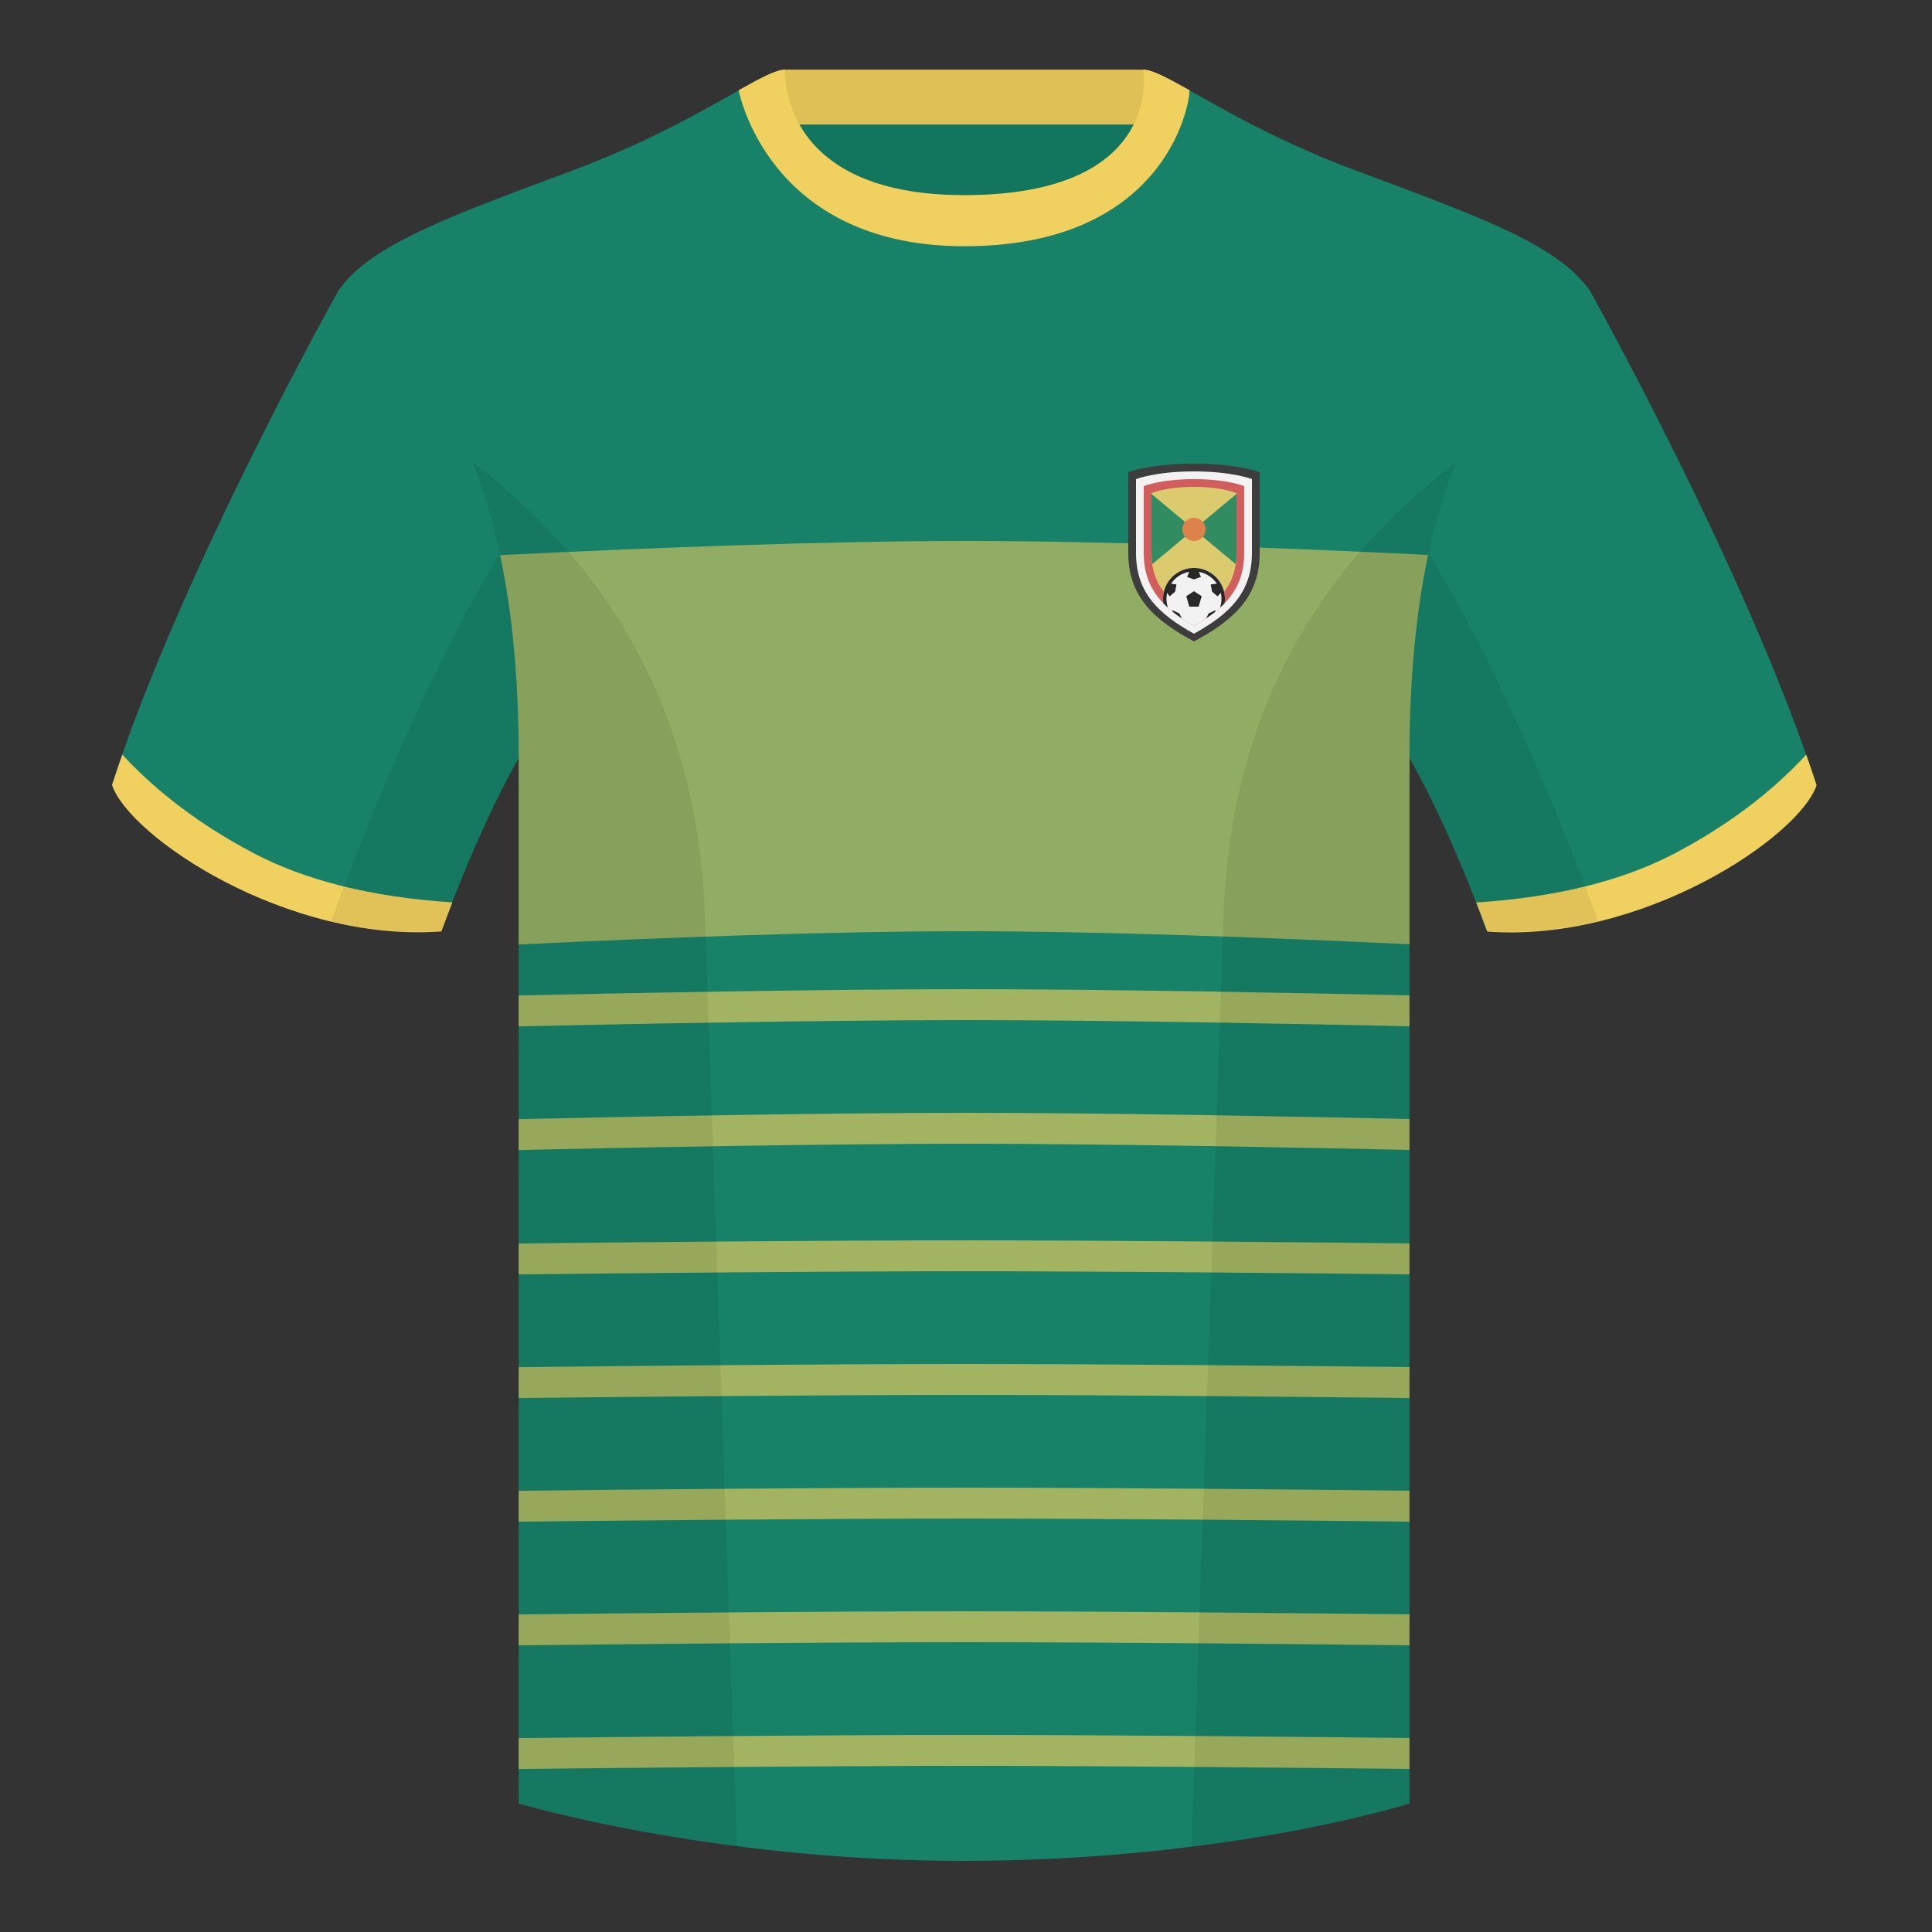 <?xml version="1.0" encoding="UTF-8"?><svg width="500" height="500" viewBox="0 0 500 500" fill="none" xmlns="http://www.w3.org/2000/svg"><rect x="0" y="0" width="500" height="500" fill="#333333" stroke="none"/><path fill-rule="evenodd" clip-rule="evenodd" d="M203.003 109.223h93.644V21.928h-93.644v87.295z" fill="#12755D"/><path fill-rule="evenodd" clip-rule="evenodd" d="M202.864 32.228h93.458v-14.2h-93.458v14.2z" fill="#DEC056"/><path fill-rule="evenodd" clip-rule="evenodd" d="M87.547 75.258S46.785 148.058 29 203.028c4.445 13.375 45.208 40.861 85.232 37.885 13.34-36.399 24.46-52 24.46-52s2.963-95.085-51.145-113.654zm323.925 0s40.763 72.799 58.548 127.769c-4.445 13.375-45.208 40.861-85.232 37.885-13.34-36.399-24.46-52-24.46-52s-2.963-95.085 51.144-113.654z" fill="#178268"/><path fill-rule="evenodd" clip-rule="evenodd" d="M249.511 57.703c-50.082 0-47.798-39.469-48.743-39.14-7.516 2.619-24.132 14.937-52.438 25.495-31.873 11.885-52.626 19.315-60.783 31.2 11.115 8.915 46.695 28.971 46.695 120.346v271.14s49.657 14.855 114.885 14.855c68.929 0 115.648-14.855 115.648-14.855v-271.14c0-91.375 35.58-111.43 46.699-120.346-8.156-11.885-28.909-19.315-60.782-31.2-28.36-10.577-44.982-22.919-52.478-25.509-.927-.32 4.177 39.154-48.703 39.154z" fill="#178268"/><path d="M369.591 143.613C331.439 141.75 286.015 140 250 140c-36.321 0-82.213 1.78-120.563 3.661 2.968 14.103 4.805 31.182 4.805 51.942v48.825C171.574 242.636 215.184 241 250 241c34.511 0 77.663 1.607 114.775 3.381v-48.778c0-20.784 1.841-37.877 4.816-51.99z" fill="#91AD63"/><path d="M364.775 257.602C338.294 257.018 286.791 256 250 256c-37.252 0-89.586 1.044-115.758 1.624v8C160.414 265.044 212.748 264 250 264c36.791 0 88.294 1.018 114.775 1.602v-8zm0 32C338.294 289.018 286.791 288 250 288c-37.252 0-89.586 1.044-115.758 1.624v8C160.414 297.044 212.748 296 250 296c36.791 0 88.294 1.018 114.775 1.602v-8zm0 32.199C338.293 321.509 286.788 321 250 321c-37.249 0-89.585.522-115.758.812v8c26.173-.29 78.509-.812 115.758-.812 36.788 0 88.293.509 114.775.801v-8zm0 32C338.293 353.509 286.788 353 250 353c-37.249 0-89.585.522-115.758.812v8c26.173-.29 78.509-.812 115.758-.812 36.788 0 88.293.509 114.775.801v-8zm0 32C338.293 385.509 286.788 385 250 385c-37.249 0-89.585.522-115.758.812v8c26.173-.29 78.509-.812 115.758-.812 36.788 0 88.293.509 114.775.801v-8zm0 32C338.293 417.509 286.788 417 250 417c-37.249 0-89.585.522-115.758.812v8c26.173-.29 78.509-.812 115.758-.812 36.788 0 88.293.509 114.775.801v-8zm0 32C338.293 449.509 286.788 449 250 449c-37.249 0-89.585.522-115.758.812v8c26.173-.29 78.509-.812 115.758-.812 36.788 0 88.293.509 114.775.801v-8z" fill="#A2B462"/><path fill-rule="evenodd" clip-rule="evenodd" d="M470.129 203.202c-4.445 13.375-45.208 40.86-85.233 37.885-.957-2.614-1.903-5.12-2.835-7.52 20.795-1.358 37.993-5.637 51.594-12.837 13.429-7.109 24.697-15.585 33.806-25.428.936 2.667 1.828 5.303 2.668 7.9zm-438.474-7.9c9.103 9.828 20.361 18.291 33.772 25.392 13.611 7.205 30.824 11.485 51.639 12.84-.931 2.399-1.877 4.904-2.834 7.516-40.024 2.975-80.787-24.51-85.232-37.885.836-2.584 1.723-5.209 2.655-7.863zM307.851 23.345c-5.772-3.24-9.728-5.345-12.007-5.345 0 0 5.881 32.495-46.336 32.495-48.52 0-46.335-32.495-46.335-32.495-2.28 0-6.236 2.105-12.003 5.345 0 0 7.369 40.38 58.403 40.38 51.479 0 58.278-35.895 58.278-40.38z" fill="#F0D05F"/><path fill-rule="evenodd" clip-rule="evenodd" d="M413.584 238.323c-9.287 2.238-19.064 3.316-28.797 2.592-8.198-22.369-15.558-36.883-20.013-44.748v270.577s-21.102 6.71-55.866 11.111l-.544-.06c1.88-54.795 5.722-166.47 8.276-240.705 2.055-59.755 31.085-95.29 60.099-117.44-2.675 6.781-5.072 14.606-6.999 23.667 7.354 11.852 24.435 42.069 43.83 94.964.005.014.01.028.014.042zM190.717 477.795c-34.248-4.401-56.476-11.051-56.476-11.051V196.172c-4.456 7.867-11.814 22.379-20.01 44.743-9.633.716-19.309-.332-28.511-2.523a1.01 1.01 0 01.02-.097c19.377-52.848 36.306-83.066 43.61-94.944-1.929-9.075-4.328-16.912-7.006-23.701 29.014 22.15 58.043 57.685 60.099 117.44 2.554 74.235 6.395 185.91 8.276 240.705h-.002z" fill="#000" fill-opacity=".07"/><path d="M292 143.124V122.19s5.667-2.19 17-2.19 17 2.19 17 2.19v20.934c0 11.384-6.8 17.4-17 22.876-10.2-5.476-17-11.492-17-22.876z" fill="#3D3D3D"/><path d="M294 143.114V124s5-2 15-2 15 2 15 2v19.114c0 10.394-6 15.886-15 20.886-9-5-15-10.492-15-20.886z" fill="#F2F2F2"/><path d="M296 143.103V125.81s4.333-1.81 13-1.81 13 1.81 13 1.81v17.293c0 9.404-5.2 14.373-13 18.897-7.8-4.524-13-9.493-13-18.897z" fill="#D15D5D"/><path d="M298 143.092v-15.473S301.667 126 309 126s11 1.619 11 1.619v15.473c0 8.414-4.4 12.36-11 16.408-6.6-4.048-11-7.994-11-16.408z" fill="#DBCA6E"/><path d="M298 127.833v15.259c0 1.035.067 2.003.196 2.912L309 137l10.804 9.004c.129-.909.196-1.877.196-2.912v-15.259L309 137l-11-9.167z" fill="#318D61"/><circle cx="309" cy="137" r="3" fill="#DD814D"/><path d="M316.921 156.128c-2.118 2.196-4.813 4.069-7.921 5.872-3.108-1.803-5.803-3.676-7.921-5.872A8.074 8.074 0 01301 155c0-4.418 3.582-8 8-8s8 3.582 8 8c0 .383-.027.759-.079 1.128z" fill="#F2F2F2"/><path d="M316.921 156.128c.052-.369.079-.745.079-1.128 0-4.418-3.582-8-8-8s-8 3.582-8 8c0 .383.027.759.079 1.128.375.389.768.767 1.178 1.138a7.108 7.108 0 01-.368-2.266c0-.544.061-1.073.176-1.581l.619.933 1.434-1.225.351-1.866-1.384-.209c1.059-1.584 2.737-2.718 4.687-3.058l-.55 1.324 1.792.629 1.778-.629-.536-1.319c1.939.346 3.606 1.477 4.66 3.053l-1.585.209.35 1.866 1.434 1.225.823-.917c.113.503.173 1.027.173 1.565 0 .792-.129 1.554-.368 2.266.41-.371.803-.749 1.178-1.138zm-2.34 2.127l-.11-.305-1.702.811-.611 1.273c.853-.575 1.662-1.166 2.423-1.779zm-8.739 1.779l-.611-1.273-1.702-.811-.107.307c.76.612 1.568 1.202 2.42 1.777z" fill="#282828"/><path d="M307 154.3l1.991-1.3 2.009 1.3-.8 2.7h-2.4l-.8-2.7z" fill="#282828"/></svg>